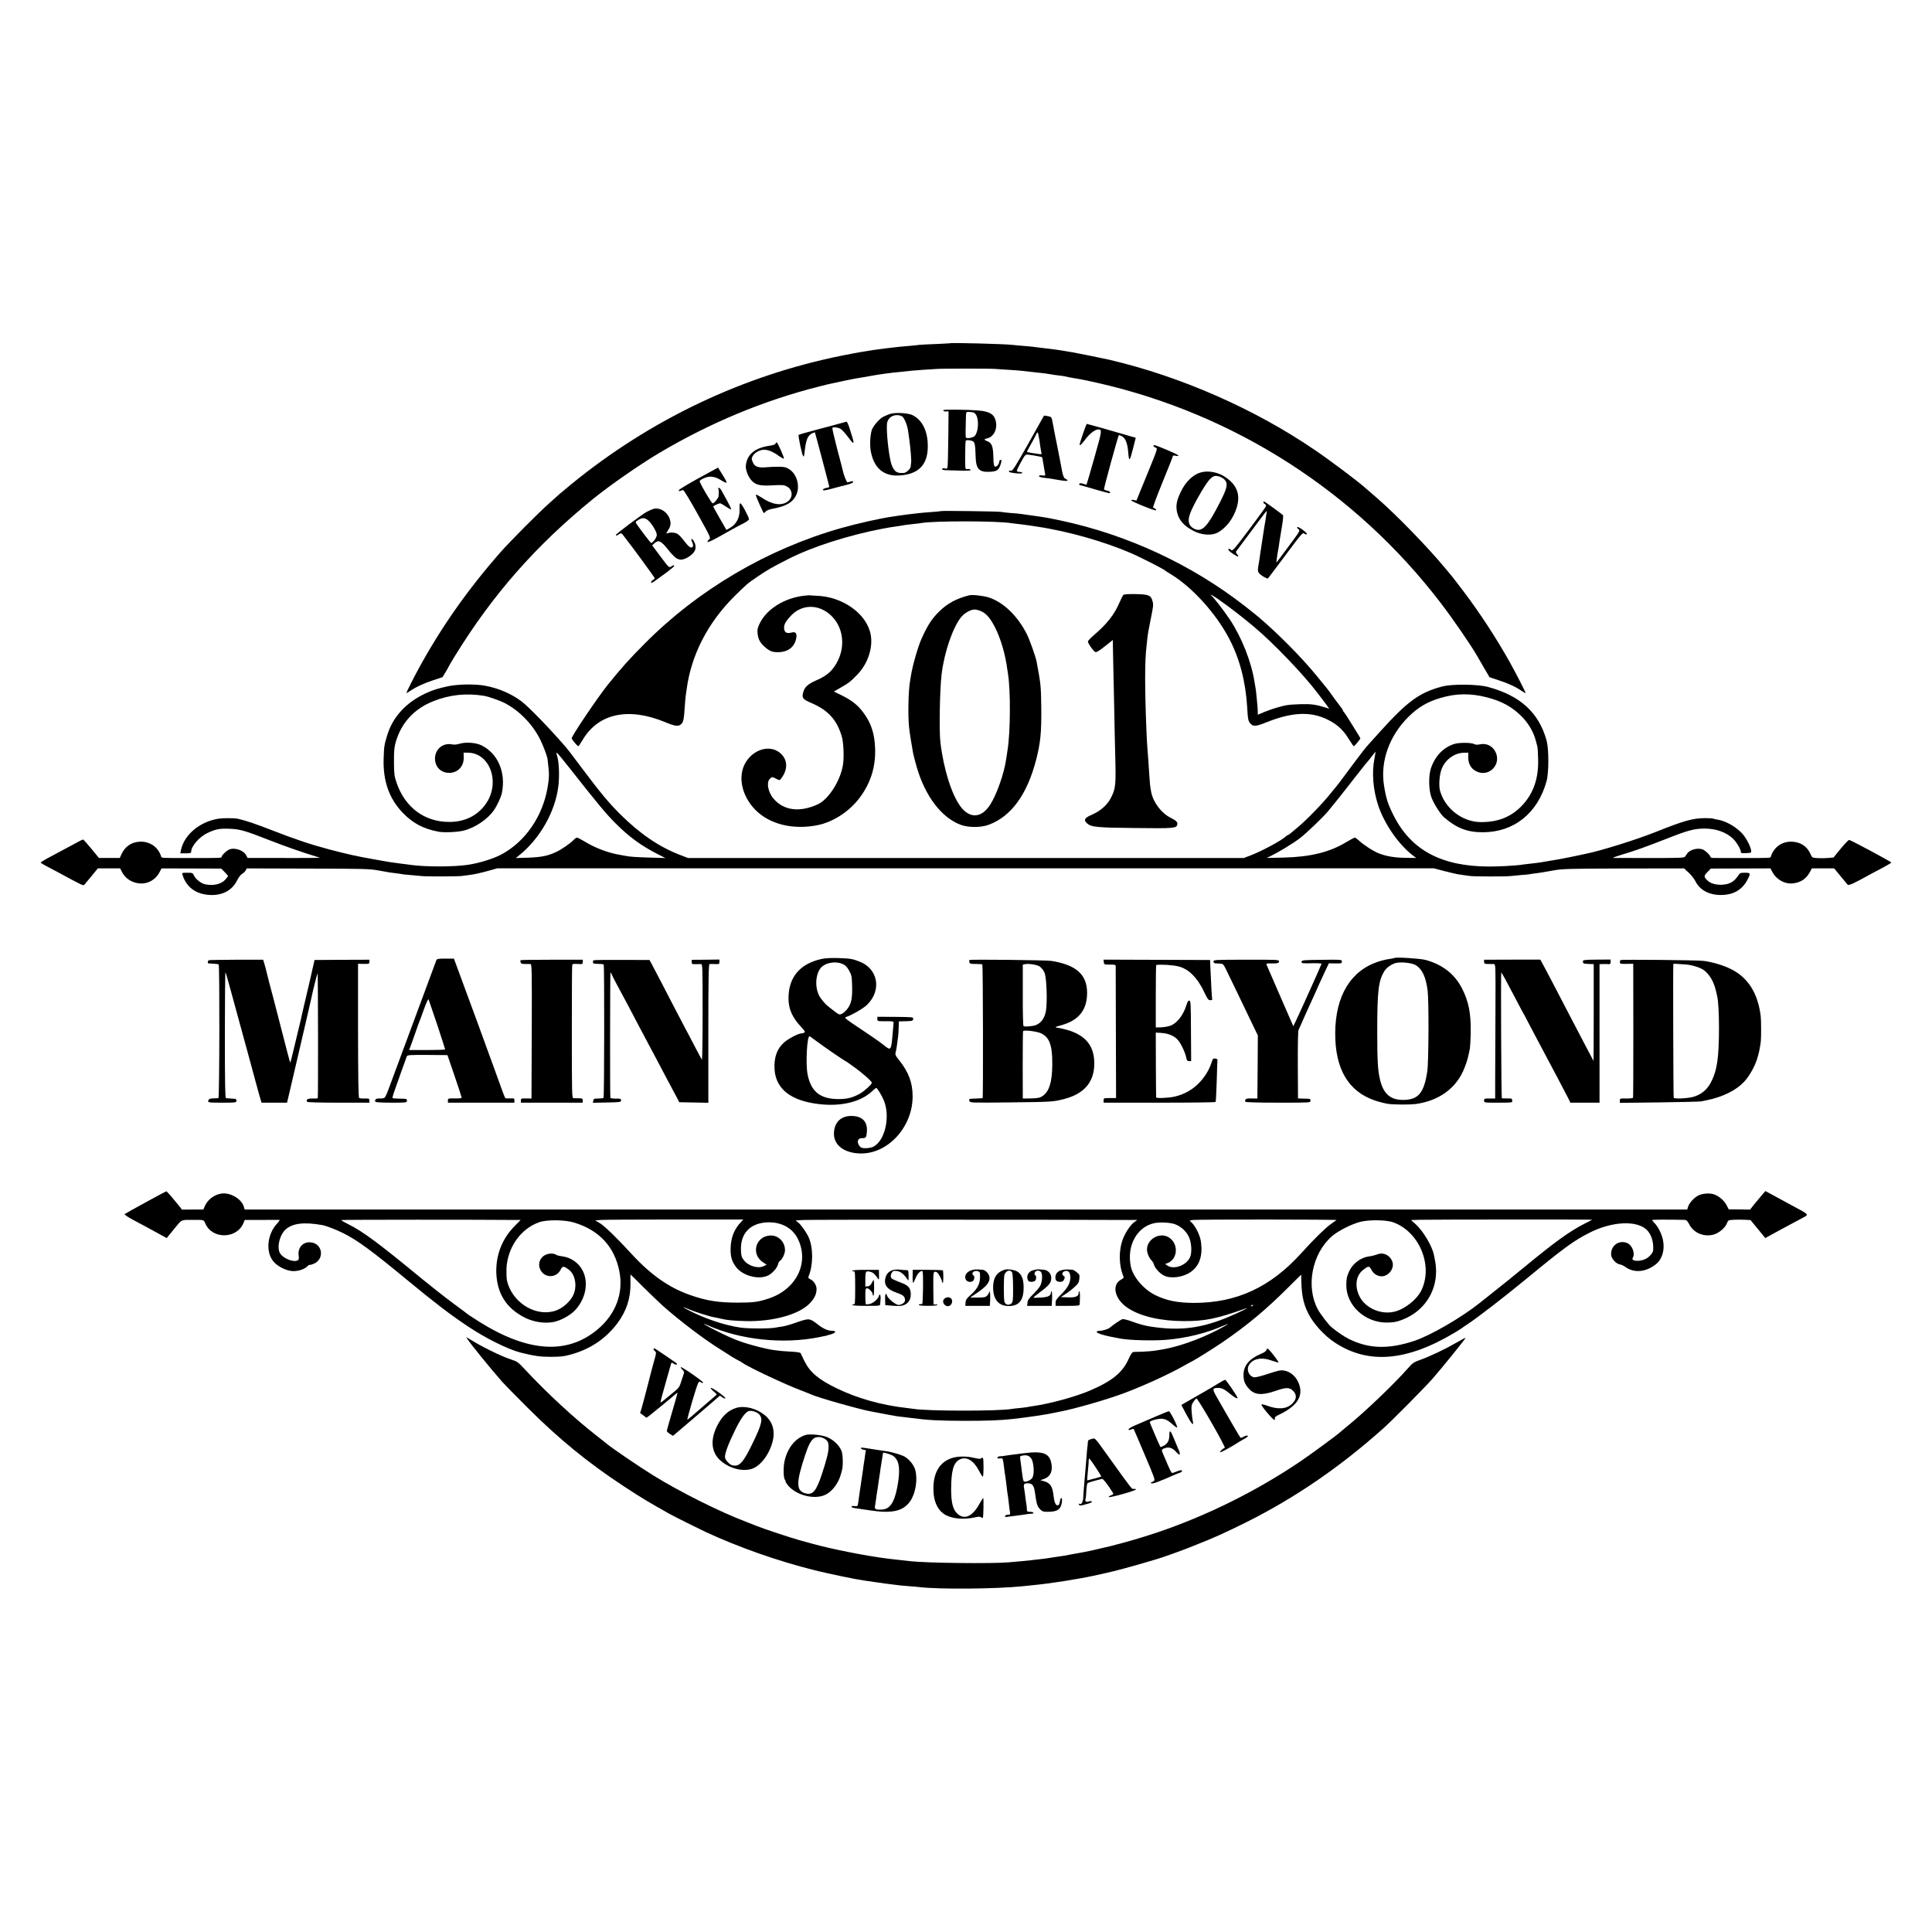 <?xml version="1.0" standalone="no"?>
<!DOCTYPE svg PUBLIC "-//W3C//DTD SVG 20010904//EN"
 "http://www.w3.org/TR/2001/REC-SVG-20010904/DTD/svg10.dtd">
<svg version="1.0" xmlns="http://www.w3.org/2000/svg"
 width="2092pt" height="2092pt" viewBox="0 0 2092 2092"
 preserveAspectRatio="xMidYMid meet">
<g transform="translate(0,2092) scale(0.1,-0.1)"
fill="#000000" stroke="none">
<path d="M10286 17203 c-1 -1 -68 -4 -149 -8 -81 -3 -162 -7 -180 -9 -17 -3
-66 -7 -107 -11 -135 -10 -376 -40 -480 -59 -14 -3 -41 -7 -61 -10 -19 -3
-105 -19 -190 -36 -1073 -216 -2075 -692 -2934 -1394 -60 -49 -117 -97 -126
-105 -9 -9 -57 -52 -107 -96 -110 -96 -428 -416 -533 -535 -361 -412 -645
-817 -893 -1273 -47 -86 -126 -244 -126 -251 0 -3 17 6 38 20 63 44 151 85
255 119 l99 33 34 56 c19 32 34 59 34 61 0 3 30 53 66 112 410 666 875 1195
1494 1699 182 148 503 371 718 499 549 326 1133 569 1732 720 58 15 115 29
128 31 13 3 74 15 135 29 104 22 162 33 213 40 11 2 45 8 75 13 30 6 75 13
100 17 25 3 57 8 70 10 13 2 49 6 79 10 30 3 71 7 90 9 83 10 151 16 240 22
52 3 115 8 140 9 61 5 583 5 640 0 25 -2 92 -6 150 -10 58 -3 116 -8 130 -10
14 -2 54 -6 90 -10 36 -4 76 -8 90 -10 14 -1 50 -6 80 -9 30 -4 62 -9 70 -11
8 -2 40 -7 70 -10 30 -3 62 -8 70 -10 8 -2 29 -7 45 -10 17 -2 39 -7 50 -9 11
-2 40 -7 65 -11 25 -4 113 -22 195 -41 1483 -337 2796 -1180 3716 -2384 136
-178 330 -460 395 -575 6 -11 39 -67 72 -124 l61 -104 99 -33 c107 -35 182
-70 250 -116 23 -16 42 -26 42 -23 0 11 -113 231 -177 344 -148 263 -323 530
-502 766 -58 77 -108 142 -111 145 -3 3 -39 46 -79 95 -190 230 -530 579 -738
760 -64 55 -121 105 -127 110 -74 67 -375 294 -541 407 -656 449 -1459 802
-2235 983 -59 14 -363 75 -395 80 -22 3 -62 10 -90 15 -47 9 -147 22 -260 35
-27 3 -63 8 -80 10 -16 2 -65 7 -107 10 -42 3 -91 8 -108 10 -86 11 -675 26
-684 18z"/>
<path d="M10215 16479 c-7 -10 22 -19 40 -13 9 4 15 0 16 -7 1 -23 -4 -400 -6
-479 -5 -150 -1 -137 -35 -132 -18 3 -30 0 -30 -7 0 -6 15 -11 33 -12 17 0 87
-3 155 -5 74 -2 122 0 122 6 0 10 -13 14 -43 10 -16 -1 -17 11 -16 146 0 80 3
152 5 159 5 12 35 12 73 0 25 -8 32 -39 35 -166 4 -141 38 -176 166 -167 67 5
86 20 106 83 11 39 11 45 -1 45 -8 0 -15 -9 -15 -19 0 -28 -32 -63 -49 -52 -9
6 -14 37 -15 109 -3 112 -17 146 -67 165 -36 14 -37 23 -1 30 73 15 117 105
93 193 -19 72 -70 100 -197 110 -120 9 -364 11 -369 3z m323 -25 c30 -9 48
-47 51 -110 3 -63 -13 -125 -37 -147 -21 -19 -89 -29 -94 -13 -2 6 -3 43 -2
81 1 39 3 98 3 133 1 61 2 62 29 62 15 0 37 -3 50 -6z"/>
<path d="M9635 16437 c-22 -8 -54 -21 -71 -30 -44 -23 -112 -102 -125 -146
-18 -61 -22 -167 -9 -233 40 -203 169 -288 379 -248 154 29 232 124 237 290 5
170 -53 296 -161 353 -50 26 -190 34 -250 14z m132 -25 c24 -13 59 -98 67
-164 3 -23 8 -59 11 -78 15 -110 25 -238 21 -260 -2 -14 -5 -33 -5 -42 -1 -24
-48 -68 -74 -69 -73 -5 -98 10 -128 76 -22 49 -49 234 -55 370 -3 86 -1 104
16 132 28 46 96 62 147 35z"/>
<path d="M11136 16119 c-140 -249 -172 -300 -187 -296 -24 7 -35 -10 -12 -17
46 -13 133 -18 133 -7 0 6 -13 11 -30 11 -16 0 -30 5 -30 11 0 6 15 39 33 73
61 111 57 107 104 101 60 -8 133 -22 137 -26 2 -2 6 -22 9 -44 7 -44 16 -97
23 -134 5 -22 2 -23 -31 -19 -22 3 -35 0 -35 -8 0 -7 24 -14 58 -18 54 -6 71
-9 140 -21 72 -13 112 -16 112 -8 0 4 -10 13 -22 18 -22 10 -30 35 -52 160 -3
17 -19 100 -36 185 -18 85 -33 166 -36 180 -2 14 -7 36 -9 50 -3 14 -8 39 -11
55 -7 38 -12 43 -54 50 l-35 5 -169 -301z m109 87 c3 -14 7 -38 10 -53 2 -14
7 -47 10 -72 4 -25 9 -54 12 -64 4 -16 0 -18 -29 -13 -18 3 -54 8 -80 12 -27
4 -48 9 -48 13 0 3 21 42 46 86 25 44 50 91 55 104 11 28 18 24 24 -13z"/>
<path d="M9165 16354 c-5 -1 -41 -11 -80 -22 -38 -11 -151 -41 -250 -67 -99
-26 -183 -50 -187 -54 -4 -3 4 -55 17 -115 31 -138 39 -149 48 -66 14 127 32
172 78 196 17 8 32 14 33 12 3 -4 156 -582 156 -590 0 -3 -16 -9 -35 -12 -19
-4 -35 -13 -35 -20 0 -10 22 -8 93 11 50 14 123 33 161 42 39 9 72 23 74 30 4
11 -2 12 -24 7 -16 -4 -33 -8 -37 -9 -9 -2 -43 85 -51 128 -2 11 -30 118 -62
238 -31 119 -54 220 -51 224 12 12 65 4 92 -13 14 -9 49 -48 77 -85 76 -103
78 -91 16 97 -12 39 -27 70 -33 68z"/>
<path d="M11726 16222 c-20 -59 -36 -110 -36 -115 0 -19 20 -1 65 59 46 61
103 104 137 104 43 -1 42 -10 -42 -306 -45 -159 -83 -290 -85 -292 -1 -1 -16
3 -34 9 -22 8 -36 8 -43 1 -7 -7 -4 -12 8 -15 129 -38 305 -87 313 -87 24 0 9
21 -19 27 -17 3 -33 10 -36 14 -4 8 152 577 161 587 2 2 17 -3 33 -12 38 -20
60 -74 68 -168 9 -114 16 -110 54 41 l28 111 -67 19 c-154 46 -456 131 -462
131 -4 0 -23 -48 -43 -108z"/>
<path d="M8397 16116 c-3 -9 -26 -17 -54 -21 -166 -22 -253 -92 -267 -215 -5
-46 26 -126 64 -165 46 -48 94 -58 229 -50 101 5 121 4 150 -12 66 -34 71
-120 10 -164 -69 -49 -168 -34 -280 42 -32 21 -59 35 -62 33 -6 -6 6 -36 54
-142 30 -65 31 -66 47 -44 12 15 38 26 92 36 134 26 204 67 240 142 46 93 12
226 -71 281 -35 23 -53 28 -113 29 -39 1 -98 -2 -131 -5 -87 -9 -130 4 -149
44 -9 18 -16 38 -16 44 0 26 25 60 60 80 67 38 136 25 232 -45 28 -19 52 -33
56 -30 7 7 -68 176 -78 176 -4 0 -10 -6 -13 -14z"/>
<path d="M12490 16091 c0 -5 11 -13 23 -18 24 -8 23 -9 -92 -291 l-116 -283
-27 7 c-16 3 -28 1 -28 -4 0 -13 259 -117 268 -108 6 7 -10 21 -32 29 -5 2 41
126 102 275 62 150 112 278 112 283 0 7 12 8 31 4 22 -5 30 -4 28 4 -4 11
-239 111 -260 111 -5 0 -9 -4 -9 -9z"/>
<path d="M7563 15741 c-117 -64 -213 -122 -213 -130 0 -9 6 -11 18 -6 9 4 23
8 29 9 7 0 78 -116 157 -259 143 -257 144 -260 124 -276 -11 -9 -19 -21 -17
-27 2 -6 46 13 99 42 52 29 129 72 170 95 41 23 99 54 128 68 28 15 52 33 52
40 0 24 -80 173 -93 173 -8 0 -11 -17 -9 -60 5 -85 -29 -159 -94 -200 -26 -16
-48 -29 -49 -27 -1 1 -33 56 -70 122 -37 66 -69 123 -72 128 -4 7 56 37 76 37
5 0 33 -16 61 -35 29 -20 55 -33 58 -31 2 3 -18 45 -44 93 -27 48 -55 101 -64
116 -14 25 -40 36 -31 12 4 -10 5 -42 2 -77 -1 -21 -49 -78 -65 -78 -10 0
-115 175 -138 232 -5 13 4 21 40 38 62 30 120 24 190 -20 29 -18 55 -30 58
-27 6 6 -9 33 -59 113 l-32 51 -212 -116z"/>
<path d="M13017 15808 c-90 -19 -176 -98 -230 -211 -46 -95 -56 -148 -43 -217
19 -91 75 -156 186 -212 83 -42 189 -49 251 -17 92 47 174 153 210 272 45 145
0 255 -137 340 -70 43 -164 61 -237 45z m189 -49 c17 -5 41 -20 54 -33 38 -42
30 -85 -44 -233 -140 -276 -199 -339 -282 -300 -74 36 -82 101 -25 219 56 119
154 281 191 318 39 39 57 44 106 29z"/>
<path d="M13680 15480 c0 -5 7 -13 17 -18 10 -6 14 -16 10 -26 -4 -9 -86 -123
-183 -252 -170 -225 -178 -234 -195 -218 -20 18 -36 14 -24 -5 10 -18 96 -73
102 -67 4 3 -2 15 -12 26 -12 14 -15 23 -8 32 6 7 79 105 163 218 174 234 171
230 166 204 -2 -10 -7 -41 -10 -67 -4 -27 -9 -59 -12 -70 -2 -12 -11 -67 -19
-122 -8 -55 -17 -111 -19 -125 -3 -14 -7 -47 -11 -73 -3 -26 -10 -71 -15 -99
-17 -89 -14 -99 42 -136 28 -19 54 -30 58 -25 4 4 91 119 192 255 168 225 186
246 200 231 9 -8 21 -12 28 -8 7 4 -8 21 -41 46 -28 21 -56 36 -62 32 -5 -3 0
-13 12 -22 21 -16 21 -17 -105 -186 -69 -94 -128 -172 -131 -175 -5 -5 7 85
21 155 2 11 7 43 10 70 4 28 16 101 27 164 11 63 16 118 12 122 -18 18 -199
149 -205 149 -5 0 -8 -4 -8 -10z"/>
<path d="M7065 15406 c-16 -6 -46 -20 -65 -30 -51 -28 -330 -237 -330 -247 0
-13 7 -11 34 7 23 15 25 14 53 -23 15 -21 33 -44 40 -53 56 -70 293 -395 293
-401 0 -5 -9 -13 -20 -19 -20 -11 -27 -30 -11 -30 4 0 24 12 44 28 20 15 73
53 117 85 44 33 80 63 80 68 0 13 -7 11 -33 -6 -22 -14 -25 -11 -114 108 l-91
122 25 23 c43 39 69 27 143 -64 70 -88 103 -114 144 -114 36 0 94 31 130 69
34 35 37 84 9 131 -21 37 -38 28 -18 -10 8 -16 12 -36 9 -44 -12 -31 -41 -15
-92 52 -29 38 -63 75 -77 82 -29 15 -81 18 -109 5 -15 -7 -14 -2 7 31 30 47
35 77 19 125 -28 82 -116 132 -187 105z m-50 -118 c39 -31 96 -124 97 -159 1
-29 -46 -93 -63 -87 -7 3 -122 153 -153 200 -18 27 -18 27 16 48 42 26 69 25
103 -2z"/>
<path d="M10189 15386 c-2 -2 -47 -7 -99 -10 -52 -4 -115 -9 -140 -12 -76 -8
-202 -24 -235 -30 -10 -2 -37 -6 -60 -9 -131 -19 -365 -72 -550 -124 -796
-226 -1546 -667 -2125 -1251 -171 -172 -247 -257 -399 -445 -109 -136 -391
-554 -391 -580 0 -10 63 -85 71 -85 5 0 26 30 48 68 170 288 497 358 897 191
106 -44 141 -48 171 -19 23 21 29 51 38 190 3 47 8 99 10 115 3 17 7 48 10 70
49 372 229 722 519 1010 131 129 139 137 253 214 111 74 142 93 333 190 255
130 645 255 1015 326 17 3 40 7 51 9 12 3 39 7 60 10 63 9 118 18 139 22 10 2
49 6 85 10 36 3 73 8 83 10 133 25 823 25 978 -1 13 -2 47 -6 74 -9 53 -5 243
-33 285 -41 14 -3 37 -7 53 -10 340 -63 730 -186 982 -310 165 -81 265 -134
275 -146 3 -3 30 -20 60 -38 229 -139 485 -421 628 -693 115 -218 180 -466
197 -749 7 -130 11 -149 37 -176 29 -31 60 -29 164 13 302 122 515 125 714 8
80 -47 135 -103 189 -193 24 -39 47 -71 50 -71 8 0 71 75 71 85 0 3 -11 22
-24 43 -13 20 -50 80 -82 132 -32 52 -64 101 -71 108 -7 7 -13 17 -13 22 0 5
-6 15 -13 22 -6 7 -41 54 -77 103 -81 113 -59 85 -204 261 -166 200 -403 439
-616 621 -19 17 -87 70 -150 120 -580 452 -1274 774 -2000 928 -150 31 -153
32 -355 60 -22 3 -53 8 -70 10 -16 3 -66 7 -110 10 -44 4 -91 9 -105 12 -28 6
-645 14 -651 9z m2999 -952 c112 -78 261 -192 387 -298 211 -176 543 -522 695
-725 14 -18 34 -45 45 -59 11 -15 34 -45 50 -66 l28 -39 -24 7 c-121 38 -168
44 -284 41 -140 -5 -157 -8 -269 -40 -32 -9 -89 -30 -127 -45 l-69 -29 -1 37
c0 20 -2 51 -4 67 -2 17 -6 59 -9 95 -3 36 -8 74 -10 85 -2 11 -7 40 -11 65
-35 224 -137 484 -270 685 -58 87 -178 242 -199 257 -6 4 -7 8 -3 8 5 0 38
-21 75 -46z"/>
<path d="M12162 14477 c-5 -7 -22 -41 -38 -77 -59 -137 -136 -235 -281 -359
-35 -30 -63 -60 -63 -68 0 -19 57 -100 78 -112 14 -7 36 6 105 60 l87 69 1
-82 c1 -46 2 -137 4 -203 2 -66 6 -271 10 -455 3 -184 8 -398 10 -475 10 -356
7 -395 -48 -498 -39 -75 -111 -138 -204 -179 -80 -34 -92 -57 -53 -93 45 -41
106 -47 525 -51 420 -5 445 -3 453 39 5 25 -11 41 -74 73 -100 50 -188 168
-209 279 -12 67 -13 76 -20 180 -10 159 -14 206 -19 270 -3 33 -9 125 -12 205
-19 472 -19 770 1 925 2 22 7 65 10 95 3 30 18 111 32 180 33 164 34 169 22
213 -16 61 -43 72 -185 74 -84 1 -126 -2 -132 -10z"/>
<path d="M8702 14469 c-210 -26 -398 -143 -474 -296 -25 -52 -29 -70 -25 -111
7 -64 26 -100 77 -146 52 -46 82 -59 145 -58 111 1 183 59 198 159 7 47 -10
65 -51 54 -55 -16 -82 2 -82 54 0 37 24 77 80 134 119 120 295 120 426 -1 130
-120 161 -322 76 -493 -52 -104 -113 -160 -231 -211 -89 -39 -126 -71 -142
-124 -20 -67 -10 -81 88 -123 180 -77 275 -181 328 -362 19 -63 26 -223 13
-305 -26 -170 -154 -373 -270 -428 -196 -91 -371 -70 -481 59 -63 73 -82 184
-36 221 20 17 23 17 61 -3 38 -20 40 -20 54 -2 73 93 76 193 7 265 -103 108
-289 69 -385 -81 -94 -149 -51 -366 103 -522 154 -155 407 -217 672 -164 168
34 344 148 455 296 119 159 174 333 168 529 -5 160 -40 273 -120 384 -66 91
-130 143 -259 205 l-68 33 73 42 c87 49 105 63 178 138 115 116 175 292 148
436 -41 224 -300 411 -584 421 -37 1 -71 4 -74 5 -3 1 -33 -1 -68 -5z"/>
<path d="M10495 14474 c-136 -34 -234 -86 -323 -173 -81 -79 -128 -150 -195
-301 -36 -79 -97 -291 -112 -390 -4 -25 -9 -52 -10 -60 -19 -102 -25 -367 -12
-500 7 -64 23 -170 44 -285 3 -16 20 -82 38 -146 92 -320 270 -554 480 -631
82 -30 216 -30 297 0 245 88 420 327 518 707 47 185 58 295 55 565 -3 238 -5
251 -51 498 -10 52 -75 234 -104 293 -100 198 -252 346 -411 399 -54 18 -180
33 -214 24z m123 -170 c49 -20 86 -56 128 -126 68 -111 128 -291 154 -458 6
-41 13 -86 15 -99 29 -179 26 -636 -5 -821 -5 -30 -12 -75 -15 -100 -22 -154
-102 -383 -174 -495 -93 -143 -218 -152 -318 -21 -97 127 -185 405 -220 696
-15 121 -7 578 13 740 28 235 121 506 210 616 37 46 104 84 147 84 15 0 44 -7
65 -16z"/>
<path d="M4855 13490 c-116 -25 -170 -42 -253 -81 -211 -100 -352 -257 -411
-456 -31 -102 -33 -117 -37 -253 -7 -240 62 -432 209 -583 108 -112 224 -173
387 -203 60 -11 196 -5 266 11 124 29 263 122 333 223 35 51 77 142 86 187 44
222 -43 425 -219 513 -60 31 -172 39 -238 19 -29 -9 -60 -12 -80 -8 -100 22
-188 -50 -188 -154 0 -95 74 -162 170 -153 87 9 145 77 141 170 l-1 48 43 0
c247 0 361 -333 192 -562 -90 -123 -225 -188 -390 -188 -267 -1 -480 157 -571
425 -24 70 -27 96 -28 215 -1 140 4 182 30 259 64 189 198 329 393 407 177 72
362 91 556 59 45 -8 163 -49 215 -75 160 -82 304 -228 389 -397 29 -56 76
-182 79 -208 1 -5 4 -32 7 -60 13 -102 12 -150 -6 -254 -54 -311 -239 -581
-494 -720 -87 -48 -244 -97 -372 -116 -156 -22 -450 -23 -618 0 -16 3 -68 9
-115 15 -107 14 -116 15 -285 46 -176 31 -276 53 -475 105 -203 54 -369 109
-620 207 -184 72 -290 107 -373 126 -37 9 -161 9 -212 1 -201 -33 -367 -170
-404 -334 l-9 -41 59 0 c50 0 59 3 59 18 0 58 87 159 174 201 91 43 130 51
240 47 114 -4 167 -19 447 -129 139 -55 355 -131 499 -174 l35 -11 -37 -1
c-36 -2 -397 -2 -638 -1 l-109 0 -16 30 c-29 55 -132 88 -188 59 -32 -17 -77
-61 -77 -76 0 -14 1 -14 -355 -14 -312 0 -295 -1 -301 19 -31 100 -123 163
-229 158 -93 -4 -162 -52 -201 -138 l-17 -38 -113 0 -113 0 -82 100 c-45 55
-86 100 -90 100 -5 0 -82 -40 -171 -89 -90 -48 -191 -103 -226 -121 -34 -19
-62 -37 -62 -40 0 -3 24 -18 52 -33 29 -15 85 -44 123 -65 288 -156 286 -155
299 -141 7 8 42 50 79 95 l66 81 121 0 121 0 19 -38 c29 -55 76 -95 137 -114
110 -35 221 12 273 116 l19 36 323 -1 323 -1 38 -38 c20 -22 37 -41 37 -43 0
-2 -14 -19 -31 -39 -43 -49 -129 -69 -218 -50 -41 8 -101 54 -118 90 -16 34
-18 35 -76 35 -56 0 -58 -1 -51 -22 42 -138 152 -216 309 -219 129 -3 230 53
281 156 15 31 39 63 54 72 16 9 34 26 40 38 l12 22 661 -2 c582 -1 673 -3 757
-19 133 -24 138 -25 200 -32 30 -3 57 -8 60 -9 3 -2 46 -6 95 -10 50 -4 104
-9 120 -11 44 -6 394 -5 435 1 19 2 54 7 78 10 58 7 120 21 222 49 l85 24
5070 0 5070 0 110 -29 c61 -15 125 -31 143 -34 71 -11 89 -14 137 -20 55 -7
392 -7 440 -1 17 2 68 7 115 11 47 3 92 8 100 10 8 2 40 7 70 10 30 4 107 16
170 28 109 20 151 21 770 23 l655 1 50 -46 c27 -25 60 -67 73 -93 47 -95 147
-149 274 -149 138 0 233 55 292 169 34 66 31 72 -29 72 -53 0 -56 -2 -79 -39
-14 -21 -41 -49 -61 -61 -74 -46 -208 -39 -263 13 -45 41 -45 52 -4 94 l37 38
323 1 323 1 16 -31 c44 -89 140 -143 231 -131 85 11 141 50 182 126 l19 36
121 0 121 0 66 -81 c37 -45 72 -87 79 -95 12 -13 67 12 257 118 18 10 74 40
125 66 50 27 92 52 92 55 0 8 -441 245 -457 245 -8 0 -49 -43 -92 -95 l-77
-95 -55 -5 c-29 -3 -82 -4 -115 -2 -62 4 -62 4 -80 45 -37 83 -107 129 -199
133 -107 5 -196 -57 -229 -158 -6 -20 21 -19 -351 -19 -135 0 -258 0 -275 1
-18 0 -30 5 -30 13 0 15 -45 59 -77 76 -50 25 -142 4 -173 -40 -8 -12 -20 -28
-25 -36 -9 -12 -65 -14 -380 -14 -204 0 -381 1 -395 1 -14 1 27 16 90 35 136
40 251 81 494 176 223 88 295 107 402 107 123 0 230 -37 307 -107 38 -35 87
-116 87 -146 0 -13 10 -15 58 -13 54 3 57 4 54 28 -7 50 -61 149 -107 195 -76
74 -174 127 -263 141 -21 3 -41 8 -45 11 -4 2 -43 4 -85 4 -134 -1 -226 -27
-537 -151 -213 -85 -603 -206 -758 -236 -12 -2 -62 -13 -112 -24 -49 -10 -117
-24 -150 -30 -33 -5 -70 -12 -81 -14 -12 -2 -39 -7 -60 -10 -22 -3 -50 -8 -64
-11 -36 -6 -86 -13 -155 -20 -33 -4 -71 -8 -85 -11 -47 -7 -245 -18 -335 -17
-517 1 -845 177 -1035 553 -62 123 -82 185 -104 326 -41 261 57 535 265 742
105 104 207 164 349 205 171 50 321 51 496 7 165 -42 274 -102 379 -206 74
-74 130 -168 155 -264 7 -25 14 -54 17 -65 3 -11 7 -74 8 -140 5 -201 -49
-361 -166 -489 -118 -129 -264 -189 -454 -188 -201 1 -391 148 -443 343 -14
54 -6 167 17 229 39 104 140 178 243 179 l47 1 -1 -50 c0 -66 28 -119 78 -147
65 -37 137 -29 189 22 109 110 9 299 -141 265 -24 -6 -45 -5 -58 2 -35 19
-169 19 -223 1 -117 -39 -205 -132 -249 -263 -27 -82 -24 -235 6 -315 26 -69
96 -179 135 -214 137 -118 251 -163 420 -163 338 0 595 206 691 552 26 91 26
347 1 440 -83 303 -286 489 -637 582 -115 30 -387 33 -495 4 -245 -65 -373
-158 -674 -491 -69 -77 -134 -149 -144 -160 -10 -11 -62 -78 -116 -150 -53
-71 -106 -142 -116 -156 -11 -14 -40 -53 -64 -85 -25 -32 -47 -61 -51 -64 -3
-3 -16 -18 -29 -35 -82 -107 -272 -304 -371 -385 -30 -25 -64 -53 -74 -62 -11
-10 -23 -18 -27 -18 -4 0 -14 -6 -21 -13 -50 -48 -265 -164 -397 -214 l-65
-24 -3007 0 -3008 0 -91 35 c-225 87 -433 229 -646 441 -124 124 -213 231
-406 488 -83 111 -164 218 -181 237 -175 202 -402 437 -482 497 -108 81 -245
140 -388 167 -107 21 -294 18 -402 -4z m10028 -782 c-31 -157 -15 -345 43
-517 69 -200 221 -418 374 -535 l35 -26 -112 1 c-123 2 -210 16 -294 49 -60
24 -167 93 -216 140 -18 16 -37 30 -43 30 -6 0 -49 -23 -95 -50 -178 -108
-387 -159 -675 -166 l-185 -4 45 21 c79 38 233 131 309 188 68 50 251 225 311
296 45 53 184 228 255 320 38 50 72 92 75 95 3 3 17 21 31 40 15 19 35 45 45
57 32 36 48 56 78 96 16 20 29 37 31 37 1 0 -5 -33 -12 -72z m-8712 -109 c298
-379 389 -488 489 -589 149 -150 282 -247 460 -338 l85 -43 -170 5 c-165 5
-213 9 -265 19 -14 3 -43 8 -65 12 -123 21 -266 76 -371 141 -40 24 -78 44
-86 44 -8 0 -23 -10 -34 -22 -31 -35 -131 -105 -189 -132 -90 -43 -162 -58
-305 -63 l-135 -4 35 28 c227 182 393 475 426 751 14 119 7 269 -16 335 -5 15
-6 27 -1 27 4 0 68 -77 142 -171z"/>
<path d="M8891 10535 c-231 -52 -353 -198 -353 -425 0 -118 41 -209 144 -318
33 -35 39 -46 27 -53 -8 -5 -22 -9 -32 -9 -32 0 -141 -57 -187 -98 -77 -68
-111 -164 -103 -292 14 -212 176 -339 478 -375 239 -29 452 22 575 136 23 21
45 39 48 39 10 0 58 -78 81 -132 74 -174 16 -438 -111 -504 -17 -9 -53 -16
-81 -17 -41 0 -54 4 -69 22 -34 43 -21 89 25 87 43 -2 50 8 54 71 7 105 -46
164 -156 169 -124 6 -201 -69 -201 -195 1 -126 119 -211 296 -211 293 0 555
289 556 615 1 147 -42 264 -143 391 -44 55 -48 64 -40 92 5 17 12 59 16 94 4
35 9 71 11 81 1 10 4 49 5 87 l2 70 36 1 c111 2 116 3 119 25 3 21 0 21 -192
23 l-196 1 0 -24 c0 -23 3 -24 68 -24 115 0 110 1 107 -29 -2 -16 -6 -62 -9
-103 -17 -191 -17 -191 -101 -123 -39 31 -151 109 -250 174 -141 93 -175 119
-160 124 65 21 192 94 233 134 163 158 120 394 -84 470 -76 29 -95 32 -229 37
-82 2 -140 -1 -184 -11z m234 -54 c30 -13 47 -31 70 -72 27 -50 29 -63 32
-170 3 -130 -9 -189 -52 -244 -14 -19 -40 -42 -56 -51 -31 -15 -31 -15 -102
40 -73 56 -83 65 -129 126 -63 84 -66 237 -7 321 44 63 162 87 244 50z m-292
-829 c59 -46 315 -222 323 -222 2 0 39 -25 81 -56 99 -70 203 -162 203 -178 0
-18 -79 -90 -130 -119 -76 -42 -134 -57 -225 -58 -203 -1 -304 79 -341 271
-21 111 -6 410 22 410 2 0 32 -22 67 -48z"/>
<path d="M15100 10547 c-3 -2 -27 -7 -55 -11 -27 -3 -82 -16 -122 -29 -298
-98 -463 -372 -465 -772 -2 -393 144 -637 437 -734 50 -16 115 -32 145 -35 65
-8 228 -8 285 -1 259 34 450 175 534 395 28 72 36 102 57 205 3 17 7 89 9 160
5 215 -21 352 -96 496 -80 154 -212 256 -394 305 -56 15 -324 32 -335 21z
m226 -76 c73 -41 114 -129 133 -281 14 -119 11 -770 -4 -870 -36 -238 -98
-310 -265 -310 -137 0 -213 69 -248 225 -24 101 -29 207 -29 525 0 432 13 541
78 646 21 34 69 69 117 85 50 16 174 5 218 -20z"/>
<path d="M4725 10523 c-18 -49 -500 -1348 -522 -1408 -14 -38 -31 -75 -39 -81
-7 -6 -31 -10 -53 -8 -39 2 -59 -14 -45 -37 3 -5 80 -9 172 -9 161 0 168 1
168 20 0 23 1 22 -86 24 -36 0 -67 3 -70 6 -2 3 5 32 17 65 12 33 46 130 76
215 31 85 58 162 62 172 6 14 30 16 223 15 l217 -2 77 -225 c42 -124 77 -230
77 -235 1 -7 -27 -10 -74 -9 -73 1 -75 0 -75 -22 l0 -24 360 0 360 0 0 24 c0
23 -3 25 -45 22 -24 -1 -48 0 -52 3 -5 3 -23 47 -40 96 -17 50 -141 388 -274
753 l-244 662 -91 0 c-78 0 -93 -3 -99 -17z m9 -698 c47 -144 86 -264 86 -268
0 -4 -88 -7 -195 -7 l-195 0 31 83 c16 45 39 109 50 142 11 33 24 69 29 80 5
11 28 73 51 138 26 72 45 113 50 105 3 -7 45 -130 93 -273z"/>
<path d="M2263 10523 c-14 -5 -18 -32 -5 -35 4 0 28 -2 55 -3 26 -1 51 -5 55
-9 11 -12 9 -1446 -3 -1447 -5 0 -29 -2 -52 -2 -44 -2 -56 -8 -59 -32 -2 -13
22 -15 152 -15 147 0 154 1 154 20 0 11 -4 21 -10 21 -5 1 -28 3 -50 4 -22 1
-46 3 -53 4 -9 1 -12 144 -12 685 0 377 3 682 6 678 4 -4 32 -101 63 -217 31
-115 63 -232 71 -260 8 -27 53 -192 100 -365 126 -466 136 -502 147 -537 l10
-33 138 0 138 0 21 88 c11 48 69 299 130 557 60 259 112 481 114 495 12 61 61
256 66 262 5 6 7 -1331 2 -1353 0 -3 -26 -5 -55 -4 -54 2 -76 -11 -60 -36 3
-5 150 -9 340 -9 l334 0 0 23 c0 22 -4 23 -50 22 -27 -1 -55 2 -61 6 -8 5 -11
198 -12 730 l0 723 61 -1 c58 -1 62 1 62 22 l0 23 -297 -1 -297 -2 -17 -75
c-16 -73 -56 -247 -65 -282 -2 -10 -6 -26 -8 -35 -2 -10 -13 -57 -25 -105 -11
-48 -22 -98 -25 -110 -2 -13 -13 -59 -24 -103 -11 -44 -37 -153 -58 -242 -21
-90 -39 -161 -41 -159 -4 4 -27 91 -149 566 -31 118 -64 249 -76 290 -11 41
-26 102 -34 135 -8 33 -19 74 -25 92 l-10 31 -287 0 c-158 -1 -293 -3 -299 -5z"/>
<path d="M5637 10523 c-3 -2 -3 -12 0 -23 4 -14 14 -18 46 -18 23 0 50 0 60
-1 16 -1 17 -41 15 -728 l-3 -728 -57 1 c-54 1 -58 -1 -58 -23 l0 -23 335 0
335 0 0 24 c0 21 -5 23 -42 24 -24 0 -50 0 -60 1 -15 1 -16 58 -16 714 0 391
1 719 4 727 3 13 16 15 59 12 53 -3 55 -2 55 21 l0 25 -334 0 c-184 0 -337 -2
-339 -5z"/>
<path d="M6426 10522 c-3 -3 -6 -13 -6 -22 0 -13 11 -16 55 -17 31 0 59 -3 62
-7 8 -8 7 -1436 -2 -1444 -4 -4 -29 -7 -57 -7 -45 0 -51 -3 -54 -23 l-4 -23
153 3 c144 3 152 4 152 23 0 18 -6 20 -58 19 -33 0 -58 4 -58 10 -5 37 -3
1356 1 1356 3 0 11 -12 17 -27 10 -25 49 -99 178 -338 23 -44 71 -134 105
-200 34 -66 75 -142 90 -170 15 -27 51 -95 80 -150 29 -55 92 -174 140 -265
49 -91 99 -185 112 -210 l23 -45 158 -3 157 -3 0 751 c0 593 3 750 13 751 6 1
33 1 60 0 44 -2 47 0 47 23 l0 26 -150 -2 -150 -1 0 -25 c0 -21 4 -23 43 -22
23 1 49 1 59 1 15 -1 16 -44 16 -522 0 -287 -3 -517 -8 -513 -4 5 -38 68 -75
139 -37 72 -84 162 -105 200 -21 39 -70 133 -110 210 -104 202 -219 422 -250
480 l-27 50 -301 1 c-165 1 -303 -1 -306 -4z"/>
<path d="M10498 10525 c-3 -3 -4 -14 -1 -25 4 -15 15 -18 69 -18 36 0 67 -2
71 -5 7 -7 10 -1447 3 -1448 -3 -1 -34 -2 -70 -4 -83 -3 -79 -2 -73 -26 6 -20
7 -21 442 -16 453 5 468 6 589 38 226 60 333 199 320 417 -10 162 -94 264
-266 322 -35 11 -83 23 -105 27 -47 6 -57 11 -36 17 8 2 34 9 59 17 187 54
275 170 271 359 -4 190 -122 293 -386 335 -52 9 -879 18 -887 10z m757 -69
c29 -19 53 -54 61 -87 18 -80 24 -290 11 -386 -12 -82 -51 -140 -111 -163 -35
-13 -120 -20 -133 -11 -5 3 -9 151 -8 336 l0 330 25 5 c37 8 128 -6 155 -24z
m25 -728 c76 -41 107 -111 113 -258 8 -215 -19 -345 -85 -403 -39 -34 -63 -40
-158 -41 l-75 -1 -1 360 c0 198 2 364 4 369 9 17 156 -2 202 -26z"/>
<path d="M11952 10502 c3 -26 5 -27 66 -27 49 1 62 -2 63 -15 0 -8 1 -333 2
-723 l2 -707 -67 0 c-66 0 -68 -1 -68 -25 l0 -25 604 0 c333 0 607 3 609 8 3
4 8 106 12 227 3 120 7 224 8 230 1 5 -10 11 -24 13 -22 3 -27 -2 -38 -38 -7
-23 -23 -61 -35 -85 -82 -153 -207 -252 -366 -289 -64 -15 -199 -21 -201 -9
-1 4 -2 164 -3 355 l-1 347 63 -4 c75 -5 140 -33 178 -78 33 -38 80 -139 89
-190 6 -30 12 -37 30 -37 l23 0 -2 327 c-1 293 -3 326 -17 328 -11 2 -20 -10
-29 -39 -33 -113 -102 -204 -176 -232 -24 -9 -69 -17 -101 -18 l-58 -1 0 338
c0 185 2 337 5 338 46 8 178 0 239 -15 113 -27 211 -126 287 -292 30 -63 38
-74 60 -74 14 0 23 3 20 8 -3 6 -12 154 -21 372 l-2 55 -577 2 -577 2 3 -27z"/>
<path d="M13140 10509 c0 -11 7 -19 18 -20 9 -1 33 -2 52 -3 32 -1 37 -6 62
-56 35 -71 202 -417 284 -589 l64 -133 -2 -342 -3 -341 -62 1 c-46 1 -63 -2
-67 -13 -4 -8 -4 -19 0 -24 3 -5 156 -9 355 -9 342 0 349 0 349 20 0 23 3 22
-75 24 l-60 2 -2 360 c-1 197 2 368 7 379 5 11 41 92 80 180 40 88 87 193 106
233 19 41 34 75 34 77 0 2 25 55 55 119 l54 115 58 -1 c81 -1 83 0 83 22 0 19
-6 20 -217 17 -197 -2 -216 -4 -219 -19 -3 -20 0 -21 129 -18 48 1 87 -2 87
-6 0 -7 -229 -516 -280 -623 l-26 -53 -143 328 c-79 181 -145 334 -148 341 -3
7 6 11 24 11 93 -2 113 2 113 21 0 19 -10 20 -355 19 -342 0 -355 -1 -355 -19z"/>
<path d="M16070 10505 c0 -20 5 -23 43 -23 23 0 51 -1 62 -1 20 -1 20 -7 18
-514 -1 -281 -3 -609 -3 -727 l0 -215 -60 0 c-56 1 -60 -1 -60 -22 0 -23 0
-23 154 -23 142 0 154 1 151 18 -2 9 -4 20 -4 23 -1 4 -24 6 -51 5 -28 -1 -54
0 -58 3 -6 5 -12 1361 -6 1361 4 0 57 -96 129 -235 43 -82 86 -163 95 -180 10
-16 44 -79 75 -140 32 -60 75 -141 95 -180 126 -235 326 -615 339 -642 l15
-33 158 0 158 0 0 750 0 750 38 1 c20 1 47 0 60 -1 18 -1 22 4 22 24 l0 26
-150 -1 c-120 -1 -150 -4 -150 -15 0 -25 5 -29 35 -30 17 -1 42 -2 56 -3 l26
-1 0 -525 c0 -289 -1 -524 -2 -523 -1 2 -30 57 -65 123 -34 66 -84 161 -110
210 -26 50 -80 153 -120 230 -148 285 -204 392 -242 462 l-39 72 -304 0 -305
-1 0 -23z"/>
<path d="M17547 10524 c-4 -4 -7 -15 -7 -25 0 -14 10 -17 72 -16 l73 1 1 -720
c0 -395 -1 -724 -3 -729 -2 -7 -32 -10 -73 -10 -68 2 -70 1 -70 -23 l0 -24
428 5 c235 3 438 8 452 11 14 3 39 8 55 11 183 37 332 112 420 212 52 59 105
155 130 233 21 68 28 99 41 190 5 41 5 232 -1 280 -32 250 -139 417 -325 508
-81 40 -191 73 -290 87 -63 9 -895 17 -903 9z m713 -48 c65 -5 159 -36 194
-64 37 -29 70 -72 93 -122 20 -45 28 -71 48 -162 24 -111 25 -547 1 -698 -13
-80 -20 -111 -41 -166 -45 -119 -107 -184 -210 -218 -55 -19 -212 -28 -222
-13 -4 7 -8 1415 -4 1448 1 5 27 4 141 -5z"/>
<path d="M1576 7900 c-120 -65 -223 -123 -227 -127 -5 -5 44 -37 109 -71 64
-34 169 -90 232 -125 l115 -63 80 98 c89 109 68 99 220 99 104 0 100 2 119
-41 75 -171 340 -167 412 6 l14 34 88 0 c156 1 277 1 288 1 6 -1 -5 -18 -24
-38 -114 -121 -129 -326 -30 -425 47 -47 124 -84 187 -91 56 -6 134 16 165 48
13 13 26 22 29 19 2 -3 22 2 43 11 119 49 100 215 -26 232 -86 12 -149 -55
-136 -143 4 -35 2 -45 -12 -52 -42 -22 -146 17 -185 70 -44 59 -12 206 58 267
75 66 199 80 392 46 44 -7 149 -48 228 -87 155 -77 309 -190 700 -513 298
-246 461 -370 645 -493 198 -133 436 -251 577 -288 147 -37 213 -46 328 -46
109 1 138 4 205 22 216 57 389 172 518 345 96 130 141 269 139 428 -1 53 -1
97 0 97 2 0 65 -62 140 -138 76 -75 172 -167 213 -204 184 -163 457 -370 626
-473 43 -27 86 -54 94 -60 8 -7 42 -27 75 -45 33 -17 65 -35 70 -40 52 -40
461 -233 630 -296 50 -19 99 -39 110 -44 73 -34 545 -167 655 -185 19 -3 55
-10 80 -15 25 -5 72 -14 105 -20 33 -5 69 -12 80 -14 11 -2 47 -7 80 -10 33
-4 74 -9 90 -11 171 -23 289 -29 565 -30 251 0 388 5 525 20 178 20 373 49
460 69 6 2 28 6 50 10 167 32 518 133 708 205 210 79 489 207 652 301 39 21
77 43 85 46 32 16 229 140 315 198 275 189 475 356 718 599 75 75 137 136 137
135 0 -205 19 -308 78 -423 54 -108 172 -237 284 -311 358 -238 774 -206 1288
99 47 28 87 53 90 56 3 3 32 24 65 45 99 65 376 278 610 470 442 364 536 432
715 522 236 117 493 131 605 33 54 -48 82 -131 76 -226 -1 -29 -43 -77 -84
-96 -67 -32 -160 -23 -137 13 29 46 -6 138 -60 160 -91 38 -182 -30 -174 -129
3 -41 56 -98 94 -102 14 -2 40 -14 59 -27 95 -69 222 -58 331 28 68 54 98 153
78 258 -11 62 -49 141 -86 181 -18 18 -32 36 -32 40 0 5 173 6 351 2 21 -1 31
-11 51 -49 46 -90 153 -137 257 -112 60 14 130 72 150 123 14 35 16 36 75 39
34 2 88 2 121 0 l60 -3 80 -97 80 -98 155 85 c85 46 190 102 233 125 91 49
101 35 -108 148 -82 45 -179 97 -214 116 l-64 35 -26 -29 c-14 -16 -52 -61
-84 -100 l-57 -72 -116 2 -115 1 -23 45 c-26 52 -90 105 -145 120 -48 13 -121
6 -163 -16 -43 -22 -95 -79 -108 -118 l-10 -33 -7810 0 -7810 0 -11 35 c-27
83 -149 152 -241 138 -82 -13 -151 -67 -182 -141 l-14 -32 -116 0 -116 -1 -27
36 c-16 19 -33 40 -38 46 -6 6 -30 35 -53 64 -24 28 -47 52 -50 52 -4 0 -106
-54 -226 -120z m4020 -190 l41 0 -71 -73 c-130 -134 -197 -308 -192 -497 7
-226 110 -389 312 -489 96 -47 210 -64 307 -46 79 15 186 74 238 132 112 123
144 295 79 423 -43 85 -127 144 -221 156 -30 4 -59 11 -65 16 -26 20 -86 18
-124 -3 -61 -34 -80 -107 -44 -167 49 -83 169 -79 213 7 23 45 33 45 90 3 62
-46 88 -150 61 -242 -27 -93 -129 -186 -231 -210 -211 -51 -448 108 -499 333
-5 23 -7 80 -6 127 10 232 154 436 356 506 84 29 279 27 380 -5 269 -83 433
-260 486 -524 49 -239 -40 -472 -241 -637 -328 -270 -750 -241 -1274 87 -58
37 -110 71 -116 75 -5 5 -82 62 -170 127 -88 65 -241 186 -340 267 -470 387
-636 510 -797 590 -42 21 -75 40 -73 43 2 5 1561 5 1901 1z m2425 -25 c-73
-79 -107 -166 -110 -284 -2 -88 14 -143 61 -203 74 -95 248 -139 347 -88 46
23 98 82 106 122 4 15 12 31 20 35 25 15 55 78 55 116 0 89 -70 160 -155 159
-163 -4 -219 -202 -82 -291 l38 -25 -27 -14 c-63 -33 -170 -2 -220 63 -25 33
-29 48 -31 112 -5 178 100 288 283 297 151 7 276 -60 334 -180 125 -257 -15
-544 -315 -644 -115 -38 -165 -45 -335 -45 -216 0 -340 20 -525 85 -225 80
-422 219 -628 444 -156 171 -292 302 -344 333 l-48 28 55 5 c30 3 391 5 802 5
l747 0 -28 -30z m4209 25 l85 0 -31 -22 c-40 -28 -95 -108 -123 -179 -49 -125
-48 -287 4 -411 5 -12 -1 -21 -23 -32 -111 -58 -73 -218 76 -313 137 -88 351
-137 597 -138 238 0 352 23 680 139 49 17 -90 -51 -183 -90 -303 -128 -533
-157 -849 -109 -66 10 -122 25 -204 55 -46 17 -93 29 -105 26 -18 -5 -98 -59
-139 -94 -17 -14 -76 -32 -106 -32 -15 0 -30 -4 -33 -9 -11 -17 83 -45 259
-76 100 -18 350 -24 490 -13 220 18 441 73 620 152 92 41 53 14 -75 -52 -194
-99 -424 -179 -595 -206 -16 -2 -50 -8 -75 -12 -25 -4 -81 -8 -125 -10 -44 -1
-89 -3 -100 -3 -15 -1 -29 -20 -54 -76 -66 -148 -180 -240 -421 -343 -157 -67
-433 -142 -610 -167 -25 -3 -52 -8 -60 -10 -8 -2 -46 -7 -85 -11 -38 -3 -78
-8 -88 -10 -136 -25 -917 -25 -1067 1 -14 2 -45 6 -70 9 -272 30 -533 103
-762 214 -195 95 -287 172 -347 293 -21 42 -40 81 -42 87 -3 7 -45 14 -114 17
-131 6 -219 19 -340 51 -186 48 -267 79 -450 170 -136 68 -191 103 -94 60 352
-155 809 -203 1199 -125 30 7 62 13 70 14 8 2 15 4 15 5 0 1 8 3 19 5 36 7 76
27 70 36 -3 5 -18 9 -33 9 -45 0 -92 20 -151 65 -96 74 -95 74 -245 22 -56
-20 -121 -38 -145 -41 -25 -3 -56 -8 -70 -11 -58 -13 -299 -13 -385 0 -172 26
-373 93 -556 186 -74 37 -77 46 -5 14 61 -27 234 -82 286 -90 19 -3 51 -10 70
-15 61 -15 141 -22 271 -25 287 -6 565 70 682 187 54 54 76 99 79 156 1 44
-29 93 -69 111 -18 8 -23 16 -18 29 52 124 52 314 0 428 -25 53 -83 135 -114
159 l-26 20 90 5 c66 4 2720 4 3525 0z m2242 -1 c-4 -3 -32 -23 -62 -44 -58
-41 -180 -160 -320 -315 -335 -370 -702 -539 -1165 -538 -177 1 -293 25 -415
84 -127 63 -241 197 -265 310 -47 224 66 431 256 470 60 12 165 7 219 -11 74
-25 143 -94 164 -166 20 -65 21 -149 2 -192 -37 -87 -172 -138 -243 -92 l-27
18 24 9 c120 44 124 224 6 285 -97 50 -226 -28 -226 -136 0 -39 21 -89 48
-118 12 -12 24 -32 27 -46 10 -37 62 -95 107 -118 74 -38 206 -21 290 37 95
66 132 172 113 322 -9 76 -63 183 -111 223 -16 13 -14 14 22 19 55 7 1565 6
1556 -1z m2768 4 c0 -1 -37 -21 -82 -43 -159 -81 -312 -191 -631 -453 -143
-118 -241 -197 -497 -400 -205 -164 -537 -356 -715 -416 -280 -93 -492 -87
-710 21 -52 26 -127 77 -188 128 -34 28 -122 144 -149 195 -129 245 -62 596
150 785 69 61 210 133 312 160 96 24 279 22 355 -5 283 -101 435 -467 307
-735 -50 -104 -187 -211 -302 -235 -128 -28 -277 30 -349 134 -76 113 -69 252
18 319 59 47 68 47 92 1 20 -41 65 -69 110 -69 71 0 134 78 119 146 -18 77
-98 120 -167 91 -21 -8 -59 -18 -86 -21 -91 -11 -181 -78 -219 -164 -25 -56
-29 -75 -30 -147 -1 -219 200 -406 437 -406 76 1 107 6 175 33 221 87 359 286
360 519 0 58 -5 96 -24 184 -20 95 -117 257 -197 329 l-50 45 98 3 c110 3
1863 4 1863 1z m-3670 -927 c0 -2 -7 -7 -16 -10 -8 -3 -12 -2 -9 4 6 10 25 14
25 6z"/>
<path d="M9670 7168 c-42 -12 -69 -38 -81 -81 -23 -79 16 -130 126 -167 65
-22 85 -40 85 -79 0 -25 -36 -51 -71 -51 -29 0 -114 68 -124 100 -12 39 -23
19 -21 -41 l2 -61 59 -5 c85 -8 120 -6 151 9 44 21 66 59 66 113 0 62 -24 94
-88 119 -109 42 -122 49 -128 69 -3 12 2 32 10 45 14 21 22 24 57 19 41 -6 78
-36 114 -93 11 -16 12 -10 11 42 -1 59 -2 61 -27 61 -14 0 -44 2 -66 5 -22 3
-56 1 -75 -4z"/>
<path d="M10545 7172 c-71 -12 -109 -59 -87 -107 13 -27 58 -35 80 -13 15 15
16 58 2 58 -5 0 -10 9 -10 19 0 37 78 39 81 3 8 -101 -17 -160 -102 -235 -42
-37 -52 -52 -54 -81 l-2 -36 133 0 132 0 4 66 c1 36 0 73 -4 82 -5 14 -7 14
-7 1 -1 -8 -10 -25 -21 -37 -18 -19 -31 -22 -103 -22 l-82 0 55 37 c121 80
162 130 154 186 -6 37 -45 77 -77 78 -12 1 -33 2 -47 3 -14 1 -34 0 -45 -2z"/>
<path d="M10880 7172 c-82 -25 -121 -79 -126 -174 -6 -142 55 -221 170 -220
109 0 160 62 160 197 1 93 -21 149 -71 178 -30 17 -104 28 -133 19z m80 -31
c5 -11 10 -85 10 -169 0 -135 -2 -151 -20 -167 -27 -24 -66 -13 -74 21 -9 35
-8 266 0 290 17 47 64 61 84 25z"/>
<path d="M11225 7174 c-5 -1 -22 -5 -37 -8 -55 -12 -82 -70 -53 -115 9 -15 58
-14 73 1 15 15 16 55 1 60 -7 2 -9 13 -5 26 10 31 59 31 73 0 13 -31 7 -101
-13 -140 -9 -18 -43 -59 -76 -91 -46 -45 -60 -65 -62 -92 l-4 -35 133 0 133 0
4 71 c2 39 0 76 -4 83 -5 7 -8 6 -8 -5 0 -40 -26 -54 -109 -59 -45 -3 -81 -3
-81 0 0 3 38 34 84 68 92 70 110 95 109 150 -1 43 -39 81 -81 83 -15 1 -36 3
-47 4 -11 1 -24 1 -30 -1z"/>
<path d="M11507 7169 c-49 -8 -78 -37 -79 -78 -1 -37 14 -51 55 -51 20 0 31 7
39 26 11 23 10 28 -7 40 -24 18 -10 47 25 52 32 5 50 -22 50 -72 -1 -60 -30
-113 -99 -181 -50 -49 -61 -65 -61 -92 l0 -33 130 0 c117 0 130 2 131 18 5 88
4 134 -3 138 -4 3 -8 -3 -8 -14 0 -39 -32 -53 -115 -50 l-78 3 49 32 c27 17
71 51 97 75 42 37 50 50 54 89 5 42 3 48 -27 72 -17 15 -39 27 -48 28 -9 1
-28 2 -42 3 -14 1 -42 -1 -63 -5z"/>
<path d="M9230 7159 c0 -6 7 -9 15 -5 13 5 15 -19 15 -179 0 -160 -2 -184 -15
-179 -8 4 -15 1 -15 -5 0 -8 47 -11 150 -11 149 0 150 0 151 23 1 12 3 36 4
52 3 41 -10 65 -18 33 -9 -34 -59 -78 -100 -88 -20 -4 -38 -5 -41 -2 -4 3 -6
43 -6 89 0 75 2 83 19 83 21 0 61 -44 61 -66 0 -8 4 -14 8 -14 4 0 7 38 7 85
0 47 -2 85 -5 85 -3 0 -12 -15 -21 -33 -11 -22 -24 -33 -42 -35 l-27 -3 0 79
c0 88 5 94 57 80 29 -8 47 -24 80 -74 11 -16 12 -10 11 39 l-1 57 -144 0 c-98
0 -143 -3 -143 -11z"/>
<path d="M9882 7100 c-1 -38 2 -70 6 -70 4 0 16 24 27 52 18 48 59 87 74 72
11 -10 6 -354 -4 -355 -5 -1 -16 -1 -22 0 -7 1 -13 -3 -13 -9 0 -6 37 -10 100
-10 56 0 100 4 100 9 0 6 -9 8 -20 6 -11 -2 -21 -1 -21 3 -1 4 -2 85 -3 180
-1 177 -1 181 38 166 16 -6 56 -81 56 -103 0 -6 4 -11 9 -11 6 0 8 95 2 133 0
4 -75 7 -164 7 l-164 0 -1 -70z"/>
<path d="M10239 6866 c-31 -15 -36 -49 -10 -75 32 -32 81 -8 81 39 0 35 -36
54 -71 36z"/>
<path d="M5055 6430 c29 -49 257 -330 385 -475 24 -27 146 -151 270 -275 341
-341 662 -603 1045 -854 207 -135 254 -163 490 -296 51 -29 310 -158 395 -198
363 -168 781 -315 1185 -416 135 -34 448 -99 530 -110 22 -3 85 -12 140 -20
55 -8 125 -18 155 -21 30 -3 66 -8 80 -10 14 -2 61 -7 106 -10 44 -3 96 -7
115 -10 217 -26 829 -21 1124 9 33 3 85 9 115 12 179 17 477 64 645 100 38 9
102 23 140 31 85 18 294 74 430 115 55 16 116 34 135 40 43 12 277 96 305 108
11 5 61 25 110 44 164 63 320 133 548 247 522 262 1003 591 1472 1009 94 83
442 435 535 539 95 108 360 435 360 445 0 3 -44 -20 -97 -51 -119 -69 -291
-151 -395 -188 -67 -24 -83 -34 -130 -88 -138 -159 -467 -474 -646 -619 -42
-34 -83 -69 -91 -76 -28 -27 -320 -242 -427 -314 -481 -325 -1017 -591 -1563
-775 -71 -24 -217 -69 -251 -78 -8 -2 -40 -11 -70 -20 -30 -9 -62 -17 -70 -19
-8 -2 -60 -16 -115 -30 -106 -26 -267 -62 -325 -71 -19 -3 -57 -10 -85 -15
-79 -16 -87 -17 -140 -24 -27 -4 -75 -11 -105 -16 -30 -5 -82 -12 -115 -15
-33 -3 -71 -8 -85 -10 -14 -2 -54 -6 -90 -9 -36 -3 -101 -9 -145 -13 -182 -16
-890 -8 -1065 12 -19 2 -60 7 -90 10 -30 3 -71 8 -90 10 -19 3 -53 7 -75 9
-220 27 -601 102 -815 162 -30 8 -88 24 -128 35 -83 22 -422 135 -467 155 -16
7 -68 27 -115 45 -281 106 -719 325 -1005 502 -155 96 -459 303 -505 344 -8 7
-51 41 -95 75 -253 196 -555 475 -800 739 -63 68 -77 78 -140 98 -116 38 -326
142 -465 230 -21 14 -23 14 -15 1z"/>
<path d="M7077 6314 c-3 -4 2 -14 13 -23 18 -16 18 -18 -4 -96 -13 -44 -47
-172 -75 -285 -29 -113 -59 -224 -66 -247 l-14 -43 35 -26 34 -26 38 28 c39
30 258 210 281 232 7 7 15 12 17 10 1 -2 -24 -93 -57 -203 -32 -109 -59 -204
-59 -209 0 -6 15 -21 34 -33 l33 -21 95 81 c52 45 117 100 143 122 27 22 53
45 59 50 6 6 56 49 112 97 l100 86 26 -19 c15 -11 29 -15 32 -10 7 11 -145
121 -158 113 -5 -2 9 -20 30 -37 22 -18 37 -35 34 -37 -3 -2 -72 -63 -155
-134 -82 -72 -155 -133 -161 -137 -6 -3 19 90 54 208 65 213 66 213 88 199 12
-9 25 -11 28 -6 6 10 -233 176 -242 168 -3 -4 5 -16 17 -27 12 -12 20 -27 18
-34 -3 -7 -15 -45 -28 -86 -22 -71 -25 -76 -97 -134 -41 -33 -86 -70 -100 -82
-14 -12 -28 -20 -30 -18 -2 2 21 93 53 202 31 109 59 206 61 215 5 16 7 17 30
1 24 -15 47 -11 28 6 -14 12 -233 161 -237 161 -2 0 -6 -3 -10 -6z"/>
<path d="M13714 6303 c-4 -13 -25 -28 -59 -42 -127 -53 -189 -127 -190 -227 0
-66 13 -100 58 -151 62 -68 137 -75 285 -25 118 41 154 41 193 3 44 -45 41
-93 -11 -142 -60 -58 -154 -64 -275 -18 -27 10 -53 15 -56 11 -10 -9 130 -174
141 -167 5 3 7 12 4 19 -3 9 12 22 43 36 186 89 258 186 227 309 -24 90 -87
155 -167 170 -39 7 -62 2 -173 -34 -70 -24 -139 -41 -153 -39 -56 10 -87 79
-58 131 40 72 136 91 249 50 37 -13 69 -22 72 -20 5 6 -84 123 -109 143 -14
11 -17 10 -21 -7z"/>
<path d="M13194 5941 c-33 -21 -96 -58 -138 -82 -43 -24 -85 -49 -94 -54 -10
-6 -52 -30 -94 -54 l-76 -44 53 -101 c57 -106 84 -135 71 -75 -4 19 -10 66
-13 104 -4 62 -2 74 19 104 12 19 28 36 33 38 15 4 322 -530 307 -535 -22 -7
-57 -40 -50 -47 5 -6 129 62 208 114 14 9 42 25 62 36 21 11 34 23 29 28 -5 5
-22 2 -39 -7 -17 -9 -33 -16 -36 -16 -5 0 -38 56 -104 170 -11 19 -61 106
-112 194 -96 164 -99 173 -45 177 53 3 76 -7 156 -73 41 -33 69 -47 69 -34 0
15 -124 196 -134 195 -6 0 -38 -17 -72 -38z"/>
<path d="M7972 5675 c-86 -26 -154 -89 -206 -193 -77 -152 -65 -287 34 -376
96 -86 242 -125 344 -90 93 32 187 157 222 296 30 117 -1 218 -88 287 -90 72
-216 103 -306 76z m248 -69 c44 -48 31 -106 -73 -319 -90 -185 -131 -237 -189
-237 -32 0 -47 7 -74 34 -21 21 -34 44 -34 60 0 42 36 140 106 283 66 137 119
209 157 215 33 5 84 -12 107 -36z"/>
<path d="M12503 5577 c-78 -34 -174 -75 -212 -91 -39 -17 -71 -36 -71 -43 0
-9 6 -10 26 -2 15 5 28 8 29 7 2 -2 55 -127 119 -278 108 -253 116 -276 100
-287 -10 -7 -22 -13 -28 -13 -6 0 -6 -4 1 -11 10 -10 91 20 238 86 28 12 60
25 73 29 24 8 30 26 8 26 -7 0 -30 -7 -49 -15 -20 -8 -40 -15 -45 -15 -6 0
-26 39 -47 88 -20 48 -43 101 -51 119 -20 44 -18 50 22 63 45 15 82 1 124 -46
36 -42 47 -28 22 28 -10 24 -32 75 -47 113 -40 99 -53 110 -53 46 0 -59 -18
-93 -63 -117 -17 -8 -32 -14 -34 -12 -5 5 -115 261 -115 268 0 12 50 30 99 36
56 7 90 -7 152 -63 22 -20 42 -33 45 -30 9 9 -76 177 -89 176 -7 0 -76 -28
-154 -62z"/>
<path d="M8720 5381 c-109 -36 -191 -137 -224 -278 -16 -71 -14 -186 4 -208 7
-8 9 -15 6 -15 -4 0 5 -16 20 -36 88 -115 294 -168 415 -108 71 35 139 126
164 219 5 17 10 37 12 45 13 44 11 162 -3 204 -21 61 -90 128 -161 156 -62 24
-189 36 -233 21z m199 -35 c42 -22 53 -41 53 -94 -1 -58 -17 -124 -71 -290
-62 -189 -100 -234 -180 -212 -102 27 -103 113 -1 420 35 104 60 152 93 175
27 19 70 19 106 1z"/>
<path d="M11818 5338 c-32 -8 -38 -14 -39 -36 0 -15 -2 -35 -4 -45 -2 -11 -6
-56 -9 -100 -4 -45 -8 -104 -11 -132 -18 -207 -23 -264 -26 -328 -3 -47 -25
-77 -44 -59 -4 4 -6 0 -3 -8 6 -17 18 -16 96 7 34 9 50 19 45 24 -6 6 -19 6
-36 0 -27 -10 -42 4 -32 32 3 6 6 45 8 85 2 40 8 77 13 82 5 4 38 16 74 25 36
9 72 18 81 21 14 4 57 -51 122 -154 6 -9 -1 -16 -23 -24 -17 -6 -28 -14 -23
-18 10 -10 293 69 293 82 0 5 -10 8 -22 6 -24 -3 -10 -21 -292 372 -141 195
-124 179 -168 168z m107 -406 c-2 -3 -142 -41 -152 -42 -2 0 3 68 12 155 2 22
4 53 4 69 1 24 10 14 70 -75 38 -57 67 -105 66 -107z"/>
<path d="M9323 5236 c2 -6 16 -12 30 -14 15 -2 26 -6 23 -10 -2 -4 -6 -29 -10
-57 -3 -27 -8 -59 -10 -70 -2 -11 -7 -42 -10 -70 -11 -78 -14 -95 -25 -170
-12 -79 -18 -119 -27 -188 -7 -48 -7 -49 -40 -45 -19 2 -34 1 -34 -3 0 -12 12
-16 60 -23 25 -3 90 -13 144 -21 237 -36 357 -8 432 100 59 86 83 236 54 340
-15 54 -69 119 -121 146 -39 19 -132 46 -186 54 -15 2 -75 11 -133 20 -144 23
-151 24 -147 11z m337 -74 c23 -11 42 -32 56 -60 27 -52 26 -158 -4 -304 -32
-153 -78 -218 -161 -224 -64 -4 -83 4 -77 35 3 14 8 49 12 76 3 28 7 57 9 65
4 22 14 88 20 135 3 23 7 50 9 60 2 11 7 43 10 70 4 28 12 78 18 113 l10 63
32 -6 c17 -4 47 -14 66 -23z"/>
<path d="M11085 5184 c-149 -19 -188 -24 -210 -28 -11 -3 -32 -5 -47 -5 -16
-1 -28 -7 -28 -14 0 -9 9 -12 29 -9 32 4 29 13 47 -128 2 -19 6 -46 9 -60 2
-14 7 -47 10 -75 6 -59 16 -133 21 -159 2 -10 6 -44 9 -75 3 -31 8 -68 11 -83
4 -21 1 -28 -10 -29 -36 -3 -39 -4 -43 -16 -3 -8 4 -11 19 -8 13 2 44 6 71 9
79 10 131 17 152 21 11 2 30 4 43 4 37 1 25 21 -13 21 -31 0 -35 3 -36 28 0
15 -2 36 -4 47 -3 11 -7 45 -11 75 -3 30 -10 75 -14 100 -10 52 -2 61 50 58
39 -3 57 -29 66 -95 18 -129 25 -152 54 -183 24 -26 35 -30 82 -30 84 0 123
15 142 54 17 36 22 96 7 96 -5 0 -11 -18 -15 -40 -5 -30 -11 -40 -25 -40 -22
0 -36 37 -45 118 -10 87 -37 126 -100 143 l-41 11 40 14 c65 22 94 78 81 159
-19 119 -87 146 -301 119z m96 -91 c17 -64 16 -146 -4 -177 -17 -26 -75 -49
-90 -36 -9 8 -11 21 -27 145 -6 50 -12 100 -14 110 -2 16 4 21 33 25 53 9 87
-14 102 -67z"/>
<path d="M10304 5131 c-129 -44 -196 -155 -197 -326 -1 -143 47 -245 137 -292
77 -40 198 -49 314 -23 39 9 56 9 66 0 8 -6 16 -7 19 -3 6 11 10 213 3 213 -2
0 -21 -29 -41 -65 -77 -139 -165 -176 -241 -103 -46 43 -65 121 -65 260 1 205
25 289 92 324 72 37 149 -7 208 -118 19 -38 39 -68 43 -68 10 0 11 194 1 203
-3 4 -12 2 -19 -4 -10 -8 -31 -6 -77 5 -81 20 -178 19 -243 -3z"/>
</g>
</svg>
